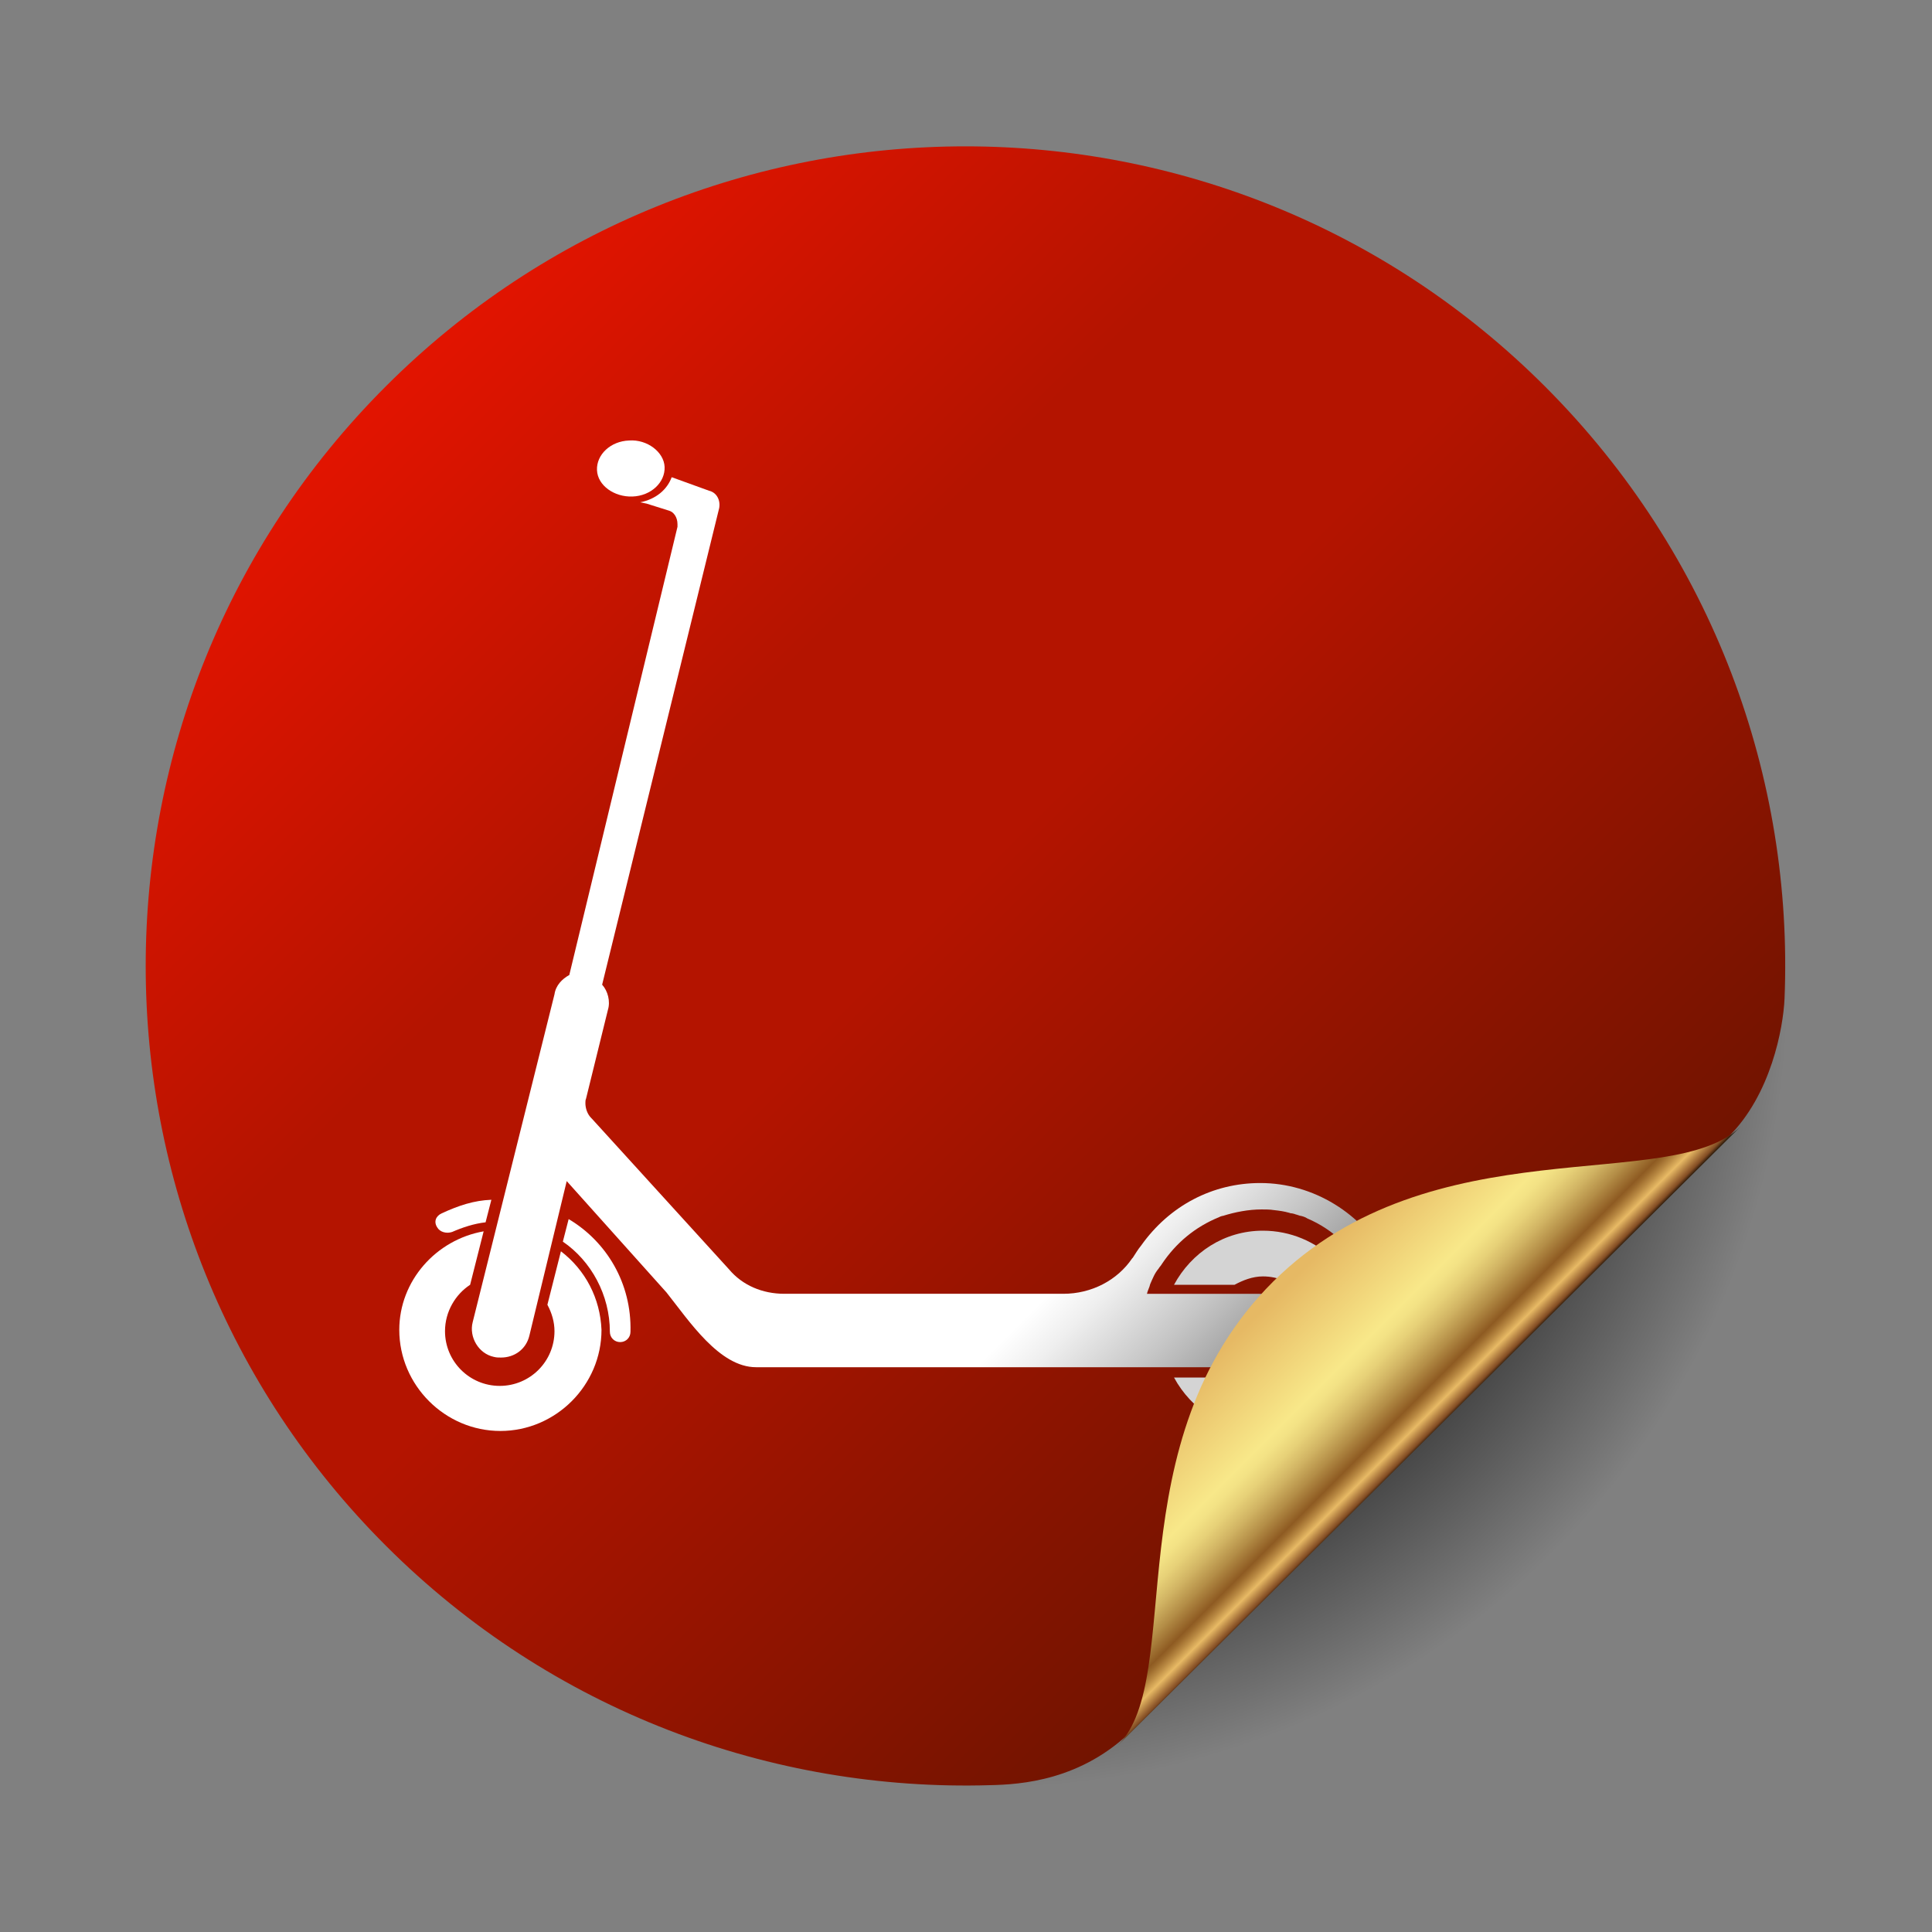 <?xml version="1.0" encoding="utf-8"?>
<!-- Generator: Adobe Illustrator 26.3.1, SVG Export Plug-In . SVG Version: 6.00 Build 0)  -->
<svg version="1.1" id="Calque_1" xmlns="http://www.w3.org/2000/svg" xmlns:xlink="http://www.w3.org/1999/xlink" x="0px" y="0px"
	 viewBox="0 0 300 300" style="enable-background:new 0 0 300 300;" xml:space="preserve">
<rect x="0" y="0" width="300" height="300" fill="#808080" stroke="none"/>
<style type="text/css">
	.st0{fill:url(#SVGID_1_);}
	.st1{fill:url(#SVGID_00000178177043334300514630000014918131796590337179_);}
	.st2{fill:#FFFFFF;}
	.st3{fill:url(#SVGID_00000024722445634528742430000004914294135139891875_);}
	.st4{fill:#D4D4D4;}
	.st5{fill:url(#SVGID_00000044877147298729955180000009957398447065493439_);}
</style>
<g>
	
		<radialGradient id="SVGID_1_" cx="153" cy="2385" r="125.2" gradientTransform="matrix(1 0 0 1 0 -2232)" gradientUnits="userSpaceOnUse">
		<stop  offset="3.485033e-04" style="stop-color:#000000;stop-opacity:0.66"/>
		<stop  offset="0.62" style="stop-color:#000000;stop-opacity:0.589"/>
		<stop  offset="0.715" style="stop-color:#000000;stop-opacity:0.578"/>
		<stop  offset="0.995" style="stop-color:#000000;stop-opacity:0"/>
	</radialGradient>
	<circle class="st0" cx="153" cy="153" r="125.2"/>
	<g>
		
			<linearGradient id="SVGID_00000011016208658105636230000000687767458214420371_" gradientUnits="userSpaceOnUse" x1="59.9" y1="2292" x2="222.4" y2="2454.501" gradientTransform="matrix(1 0 0 1 0 -2232)">
			<stop  offset="0" style="stop-color:#E21400"/>
			<stop  offset="0.328" style="stop-color:#B41400"/>
			<stop  offset="0.514" style="stop-color:#B41400"/>
			<stop  offset="1" style="stop-color:#721400"/>
		</linearGradient>
		<path style="fill:url(#SVGID_00000011016208658105636230000000687767458214420371_);" d="M176,268.5c30.5-30.6,62.1-62,92.4-92
			c6.6-6.5,8.5-16.9,8.7-21.4c1.4-34.2-11-68.9-37.2-95.1c-49.7-49.7-130.3-49.7-180,0s-49.7,130.3,0,180
			c25.8,25.8,60,38.2,93.8,37.2C158.5,277.1,168,276.5,176,268.5z"/>
	</g>
</g>
<g>
	<path class="st2" d="M87.1,194.3l-2.1,8.3c0.7,1.3,1.1,2.7,1.1,4.1c0,4.7-3.8,8.5-8.5,8.5s-8.5-3.8-8.5-8.5c0-3,1.6-5.7,3.9-7.2
		l2.1-8.3c-7.4,1.3-13.1,7.7-13.1,15.3c0,8.6,7.1,15.7,15.7,15.7s15.7-7.1,15.7-15.7C93.2,201.6,90.9,197.2,87.1,194.3z"/>
	<path class="st2" d="M70.2,191.3c1.6-0.7,3.4-1.3,5.2-1.5l0.9-3.5c-2.7,0.1-5.1,0.9-7.7,2.1c-0.9,0.4-1.3,1.3-0.7,2.2
		C68.3,191.3,69.3,191.6,70.2,191.3z"/>
	<path class="st2" d="M98.2,77.1c2.9-0.1,5.1-2.2,5-4.6c-0.1-2.3-2.7-4.3-5.5-4.1c-2.9,0.1-5.1,2.2-5,4.6
		C92.8,75.4,95.4,77.2,98.2,77.1z"/>
	
		<linearGradient id="SVGID_00000036251533327928478500000012349477345004230058_" gradientUnits="userSpaceOnUse" x1="63.548" y1="187.471" x2="181.468" y2="69.551" gradientTransform="matrix(1 0 0 -1 0 301.323)">
		<stop  offset="3.572588e-04" style="stop-color:#FFFFFF"/>
		<stop  offset="0.79" style="stop-color:#FFFFFF"/>
		<stop  offset="0.827" style="stop-color:#EFEFEF"/>
		<stop  offset="0.899" style="stop-color:#C5C5C5"/>
		<stop  offset="0.965" style="stop-color:#999999"/>
	</linearGradient>
	<path style="fill:url(#SVGID_00000036251533327928478500000012349477345004230058_);" d="M117.4,212.3h78c3,0,5.7-2.4,5.7-5.7
		c0-3-2.4-5.7-5.7-5.7h-17.3c0.1-0.5,0.4-1,0.5-1.5c0.4-0.9,0.7-1.7,1.3-2.4c0.1-0.2,0.4-0.5,0.5-0.7c2.2-3.3,5.2-5.8,8.9-7.3
		c0.1,0,0.1-0.1,0.2-0.1c0.1,0,0.2-0.1,0.4-0.1c1.9-0.6,4-1,6-1c0.6,0,1.3,0,1.9,0.1l0,0c0.9,0.1,1.6,0.2,2.3,0.4
		c0.1,0,0.2,0.1,0.4,0.1s0.4,0.1,0.5,0.1c0.2,0.1,0.4,0.1,0.6,0.2c0.1,0,0.2,0.1,0.4,0.1c0.4,0.1,0.7,0.2,1,0.4l0,0
		c4,1.7,7.4,4.9,9.3,8.9c0.6,0.6,1.5,0.7,2.3,0.4c1-0.5,1.3-1.7,0.9-2.7c-3.9-7.4-11.6-12.1-19.8-12.1c-7.4,0-14.1,3.5-18.5,9.7
		c-0.5,0.6-0.9,1.3-1.3,1.9l-0.1,0.1c-2.3,3.4-6.3,5.5-10.7,5.5h-0.2h-43h-0.1c-3.4,0-6.5-1.3-8.6-3.8l0,0l-21.3-23.4l-0.1-0.1
		c-0.6-0.6-0.9-1.5-0.9-2.3c0-0.2,0-0.5,0.1-0.7l3.4-13.8c0.4-1.3,0-2.9-0.9-3.9l18.1-73.7c0.4-1.3-0.2-2.7-1.5-3l-5.8-2.1
		c-0.7,1.9-2.4,3.4-4.9,3.9l1,0.2l3.5,1.1c0.7,0.2,1.3,1,1.3,2.1c0,0.1,0,0.2,0,0.4l-16.8,69.6c-1.1,0.6-2.1,1.6-2.3,3l-12.7,50.9
		c-0.6,2.3,0.9,4.9,3.3,5.4c0.4,0.1,0.7,0.1,1.1,0.1c2.1,0,3.9-1.3,4.4-3.4l5.8-24l15.5,17.3C107,205.1,111.7,212.3,117.4,212.3z"/>
	<path class="st2" d="M88.3,189.3l-0.9,3.5c4.4,3,7.3,8.3,7.3,14c0,0.9,0.7,1.6,1.6,1.6s1.6-0.7,1.6-1.6
		C98.1,199.3,94.2,192.8,88.3,189.3z"/>
	<path class="st4" d="M196.1,191.1c-6,0-11.1,3.4-13.8,8.4h9.4c1.3-0.7,2.8-1.3,4.4-1.3c4.7,0,8.5,3.8,8.5,8.5s-3.8,8.5-8.5,8.5
		c-1.6,0-3-0.5-4.4-1.3h-9.4c2.7,5,7.9,8.4,13.8,8.4c8.6,0,15.7-7.1,15.7-15.7S204.7,191.1,196.1,191.1z"/>
</g>
<linearGradient id="SVGID_00000155139400559477900260000005981932036216946836_" gradientUnits="userSpaceOnUse" x1="197.85" y1="-2129.527" x2="222.1" y2="-2153.777" gradientTransform="matrix(1 0 0 -1 0 -1930.677)">
	<stop  offset="5.454550e-02" style="stop-color:#E6B964"/>
	<stop  offset="0.485" style="stop-color:#F8E889"/>
	<stop  offset="0.532" style="stop-color:#F3E285"/>
	<stop  offset="0.596" style="stop-color:#E7D178"/>
	<stop  offset="0.669" style="stop-color:#D2B564"/>
	<stop  offset="0.749" style="stop-color:#B48E47"/>
	<stop  offset="0.834" style="stop-color:#8F5C23"/>
	<stop  offset="0.836" style="stop-color:#8E5B22"/>
	<stop  offset="0.853" style="stop-color:#9A682B"/>
	<stop  offset="0.884" style="stop-color:#BA8A43"/>
	<stop  offset="0.921" style="stop-color:#E8BA65"/>
	<stop  offset="0.982" style="stop-color:#844D24"/>
	<stop  offset="1" style="stop-color:#281809"/>
</linearGradient>
<path style="fill:url(#SVGID_00000155139400559477900260000005981932036216946836_);" d="M270.3,174.9
	c-10.7,10.7-47.9-0.4-72.6,24.1c-24.9,24.8-13.5,61.5-24.1,72L270.3,174.9z"/>
</svg>
